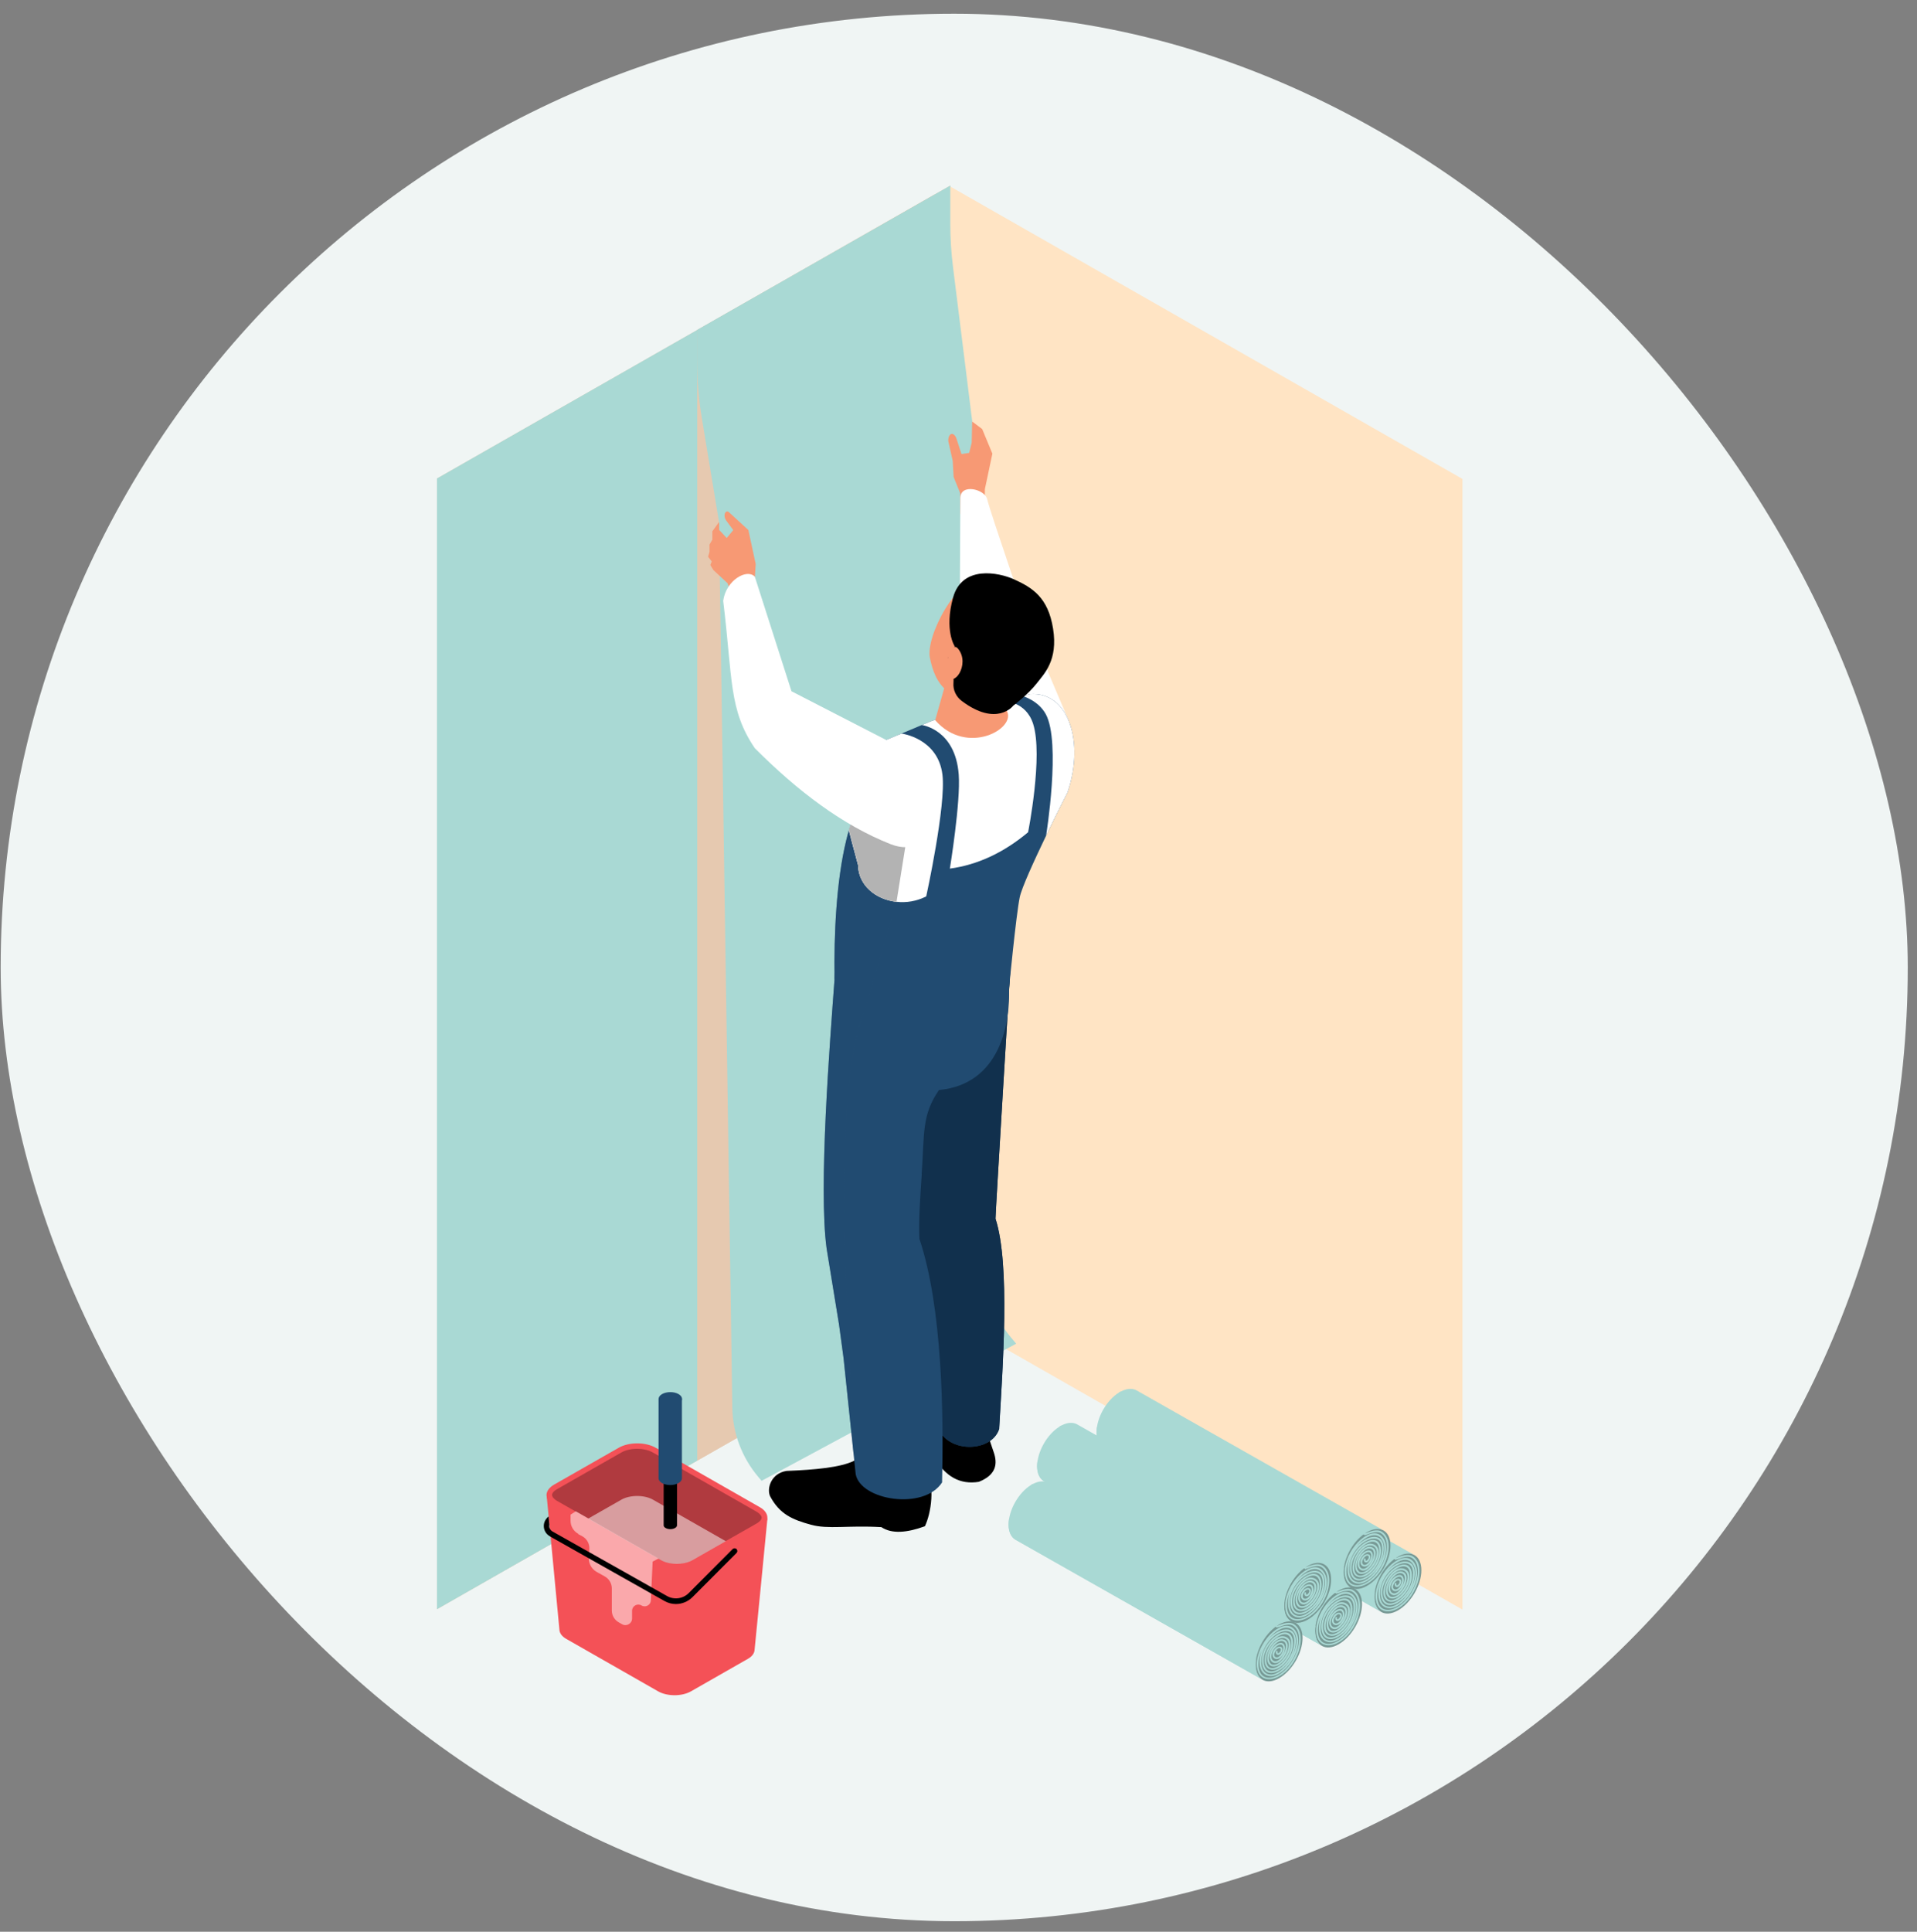 <svg width="134" height="135" viewBox="0 0 134 135" fill="none" xmlns="http://www.w3.org/2000/svg">
<rect x="0" y="0" width="134" height="135" fill="#808080" stroke="none"/>
<rect x="0.047" y="0.958" width="133.307" height="133.307" rx="66.653" fill="#F0F5F4"/>
<g clip-path="url(#clip0_1736_77347)">
<path d="M66.427 12.969V91.986L65.47 92.53L65.339 92.604L64.713 92.963L59.425 95.981L59.1 96.167L51.522 100.49L48.737 102.079L30.547 112.457V33.44L44.432 25.518L48.737 23.062L62.122 15.424L65.339 13.587L66.427 12.969Z" fill="#E6C9B0"/>
<path d="M66.353 92.017L102.227 112.488V33.471L66.353 12.994V92.017Z" fill="#FFE4C4"/>
<g style="mix-blend-mode:multiply">
<path d="M65.338 13.587L63.399 14.694L50.014 22.333L48.737 23.062V102.079L65.338 92.611V13.587Z" fill="#E6C9B0"/>
</g>
<path d="M67.96 29.451L68.886 88.683C68.911 90.427 69.543 92.116 70.663 93.464L71.032 93.903L53.236 103.489L52.992 103.199C51.853 101.844 51.215 100.143 51.19 98.387L50.257 36.465L49.056 29.204C48.837 27.887 48.73 26.557 48.73 25.221V23.056L62.122 15.424L66.427 12.969V15.671C66.427 16.649 66.489 17.626 66.608 18.597L67.96 29.451Z" fill="#A9D9D4"/>
<path d="M48.737 23.062V102.079L30.547 112.458V33.441L44.432 25.518L48.737 23.062Z" fill="#A9D9D4"/>
<path d="M68.843 35.778C68.836 35.71 68.843 34.189 68.843 34.189L69.368 31.703L68.655 29.983L67.954 29.457L67.923 30.93L67.748 31.647L67.209 31.733L66.846 30.62C66.659 30.156 66.283 30.249 66.283 30.818L66.596 32.21L66.659 33.335L67.115 34.461L67.134 35.933H68.805L68.836 35.785L68.843 35.778Z" fill="#F79974"/>
<path d="M74.668 50.282L72.209 44.486C72.209 44.486 69.193 35.729 69.005 34.888C68.849 34.183 67.128 33.762 67.128 34.813L67.084 43.639L70.801 55.205L74.668 50.275V50.282Z" fill="white"/>
<path d="M64.726 96.302C62.949 96.661 62.661 98.003 63.337 99.166L65.339 101.912C66.09 103.18 67.103 103.773 68.424 103.557C69.613 103.081 69.769 102.326 69.444 101.436L68.95 99.976L68.18 96.005L64.726 96.302Z" fill="black"/>
<path d="M69.85 99.84C69.293 101.665 65.651 101.603 65.407 99.16L64.412 90.365L64.206 87.52L62.191 79.597L61.753 76.295L63.173 67.809L70.639 67.475C70.639 67.475 69.594 84.588 69.587 85.17C70.632 88.367 70.082 95.665 69.844 99.84H69.85Z" fill="#25435C"/>
<path d="M69.85 99.84C69.293 101.665 65.651 101.603 65.407 99.16L64.412 90.365L64.206 87.52L62.191 79.597L61.753 76.295L63.173 67.809L70.639 67.475C70.639 67.475 69.594 84.588 69.587 85.17C70.632 88.367 70.082 95.665 69.844 99.84H69.85Z" fill="#11304D"/>
<path d="M64.688 102.636C65.408 103.811 65.076 105.778 64.651 106.662C63.393 107.12 62.342 107.212 61.609 106.724C59.232 106.588 57.905 106.891 56.685 106.557C55.383 106.198 54.501 105.821 53.831 104.565C53.575 104.003 53.925 102.951 54.983 102.796C56.954 102.716 58.725 102.561 59.695 102.091L61.378 99.11L64.438 101.442L64.682 102.623L64.688 102.636Z" fill="black"/>
<path d="M64.431 82.053C64.325 83.593 64.206 85.392 64.269 86.58C65.896 91.429 65.958 99.036 65.852 103.6C64.575 105.573 60.145 104.856 59.813 103.019L59.688 101.819L58.981 95.059C58.981 95.059 58.981 95.016 58.969 94.948L58.944 94.75L58.65 92.573L57.78 87.242C57.204 83.005 58.011 72.844 58.337 68.403C58.362 68.056 58.387 67.747 58.406 67.475L61.478 67.129L65.764 66.64C65.764 66.677 65.764 66.708 65.764 66.739C65.902 67.716 70.476 68.069 70.526 69.071C70.633 71.39 69.969 75.769 65.633 76.177C64.425 77.952 64.626 79.152 64.425 82.053H64.431Z" fill="#214B71"/>
<path d="M74.624 55.372C74.624 55.372 73.899 56.788 73.123 58.402C72.297 60.128 71.402 62.07 71.277 62.719C71.02 63.987 70.532 69.065 70.532 69.065C67.81 71.632 63.93 71.811 60.545 70.333C60.276 70.215 60.026 70.079 59.788 69.918C59.006 69.418 58.724 69.368 58.336 68.397C58.286 65.311 58.461 61.563 59.15 58.736C59.206 58.495 59.269 58.26 59.331 58.038C59.4 57.778 59.481 57.53 59.569 57.289C59.744 56.794 59.925 56.114 60.107 55.403C60.47 54.011 60.87 52.484 61.352 51.958L63.017 51.265L64.431 50.671L65.082 50.399C65.995 50.053 67.635 49.682 70.194 49.002C70.607 48.89 71.039 48.779 71.496 48.649C71.658 48.606 71.827 48.562 71.996 48.513C74.662 48.303 75.832 51.809 74.624 55.372Z" fill="#214B71"/>
<g style="mix-blend-mode:multiply" opacity="0.5">
<path d="M62.667 63.023L61.478 67.123L60.546 70.333C59 73.908 58.975 80.179 58.994 86.531L59.688 101.814L58.981 95.054C58.981 95.054 58.981 95.01 58.969 94.942L58.944 94.744L58.65 92.567L57.78 87.236C57.204 82.999 58.011 72.838 58.337 68.397C58.287 65.311 58.462 61.563 59.15 58.736L59.332 58.038L59.976 60.444C60.001 61.885 61.228 62.868 62.667 63.023Z" fill="#214B71"/>
</g>
<path d="M64.594 56.386L62.666 63.023C61.227 62.868 60.001 61.885 59.976 60.444L59.481 58.594L64.594 56.386Z" fill="#B3B3B3"/>
<path d="M64.744 62.645C64.074 62.985 63.348 63.103 62.666 63.022C61.227 62.868 60.001 61.884 59.976 60.443L59.481 58.594L59.331 58.038C59.406 57.759 59.481 57.524 59.569 57.289C59.725 56.856 59.882 56.281 60.038 55.669C60.063 55.582 60.082 55.489 60.107 55.403C60.47 54.011 60.87 52.483 61.352 51.958L63.017 51.265C63.017 51.265 65.557 51.581 65.876 54.129C66.145 56.263 64.744 62.645 64.744 62.645Z" fill="white"/>
<path d="M63.8 55.947L62.667 63.023C61.228 62.868 60.001 61.885 59.976 60.444L59.338 58.013C59.407 57.759 59.482 57.524 59.569 57.289C59.726 56.856 59.882 56.281 60.039 55.669L63.8 55.947Z" fill="#B3B3B3"/>
<path d="M70.194 49.002C70.194 49.002 71.709 49.002 72.216 50.585C72.929 52.811 71.865 58.161 71.865 58.161C70.182 59.571 68.361 60.437 66.396 60.703C66.396 60.703 67.159 56.04 67.016 54.129C66.778 50.962 64.438 50.671 64.438 50.671L65.088 50.399C66.002 50.053 67.641 49.682 70.201 49.002H70.194Z" fill="white"/>
<path d="M74.625 55.372C74.625 55.372 73.899 56.788 73.123 58.402C73.123 58.402 74.181 51.871 73.098 49.904C72.572 48.946 71.496 48.649 71.496 48.649C71.659 48.606 71.828 48.562 71.997 48.513C74.662 48.303 75.833 51.809 74.625 55.372Z" fill="white"/>
<path d="M73.38 44.752C73.493 46.756 72.178 48.494 70.132 48.822C66.203 49.453 65.37 47.752 65.001 45.977C64.694 44.511 66.841 40.231 69.018 40.169C71.19 40.101 73.267 42.755 73.38 44.758V44.752Z" fill="#F79974"/>
<path d="M66.753 45.439L65.37 50.331C67.604 52.885 71.115 50.894 70.364 49.657L70.921 45.21L66.753 45.439Z" fill="#F79974"/>
<path d="M66.246 46.014L66.734 45.167C66.734 45.167 65.99 44.047 66.621 41.759C67.254 39.471 69.825 40.009 70.877 40.485C72.141 41.06 73.261 41.728 73.611 43.936C73.962 46.144 73.004 47.066 72.472 47.752C71.878 48.519 70.827 49.317 70.827 49.317C70.827 49.317 69.681 50.832 67.222 48.983C66.828 48.686 66.609 48.216 66.647 47.733C66.715 46.75 66.246 46.02 66.246 46.02V46.014Z" fill="black"/>
<path d="M66.978 45.346C67.848 46.441 66.615 48.148 66.209 47.17C65.977 46.614 66.453 44.678 66.978 45.346Z" fill="#F79974"/>
<path d="M52.643 42.31L52.824 39.415L52.311 37.04L51.009 35.847C50.753 35.537 50.496 35.977 50.753 36.366L51.254 37.046L50.797 37.597L50.271 37.034V36.471L49.795 37.127V37.714L49.595 38.054V38.568L49.495 38.908L49.752 39.236L49.652 39.489L49.871 39.842L50.853 40.757L51.785 43.126L52.474 43.392L52.643 42.297V42.31Z" fill="#F79974"/>
<path d="M64.062 52.886L62.166 51.828L55.326 48.309L52.761 40.299C52.21 39.718 50.746 40.541 50.552 41.994C51.221 47.437 50.927 49.589 52.761 52.285C55.758 55.291 58.899 57.672 62.26 58.996C65.37 60.227 66.921 55.829 64.062 52.879V52.886Z" fill="white"/>
<path d="M98.873 108.679L81.609 98.895C81.321 98.734 80.933 98.746 80.501 98.975C80.482 98.987 80.47 98.994 80.451 99C80.426 99.012 80.401 99.031 80.376 99.049C79.506 99.587 78.811 100.806 78.811 101.814C78.811 102.333 78.999 102.704 79.3 102.871L96.564 112.656C95.313 112.037 97.421 108.394 98.76 108.623C98.76 108.623 98.823 108.648 98.879 108.673L98.873 108.679Z" fill="#A9D9D4"/>
<path d="M99.355 109.737C99.355 108.698 98.623 108.277 97.716 108.79C96.808 109.304 96.076 110.559 96.076 111.598C96.076 112.637 96.808 113.064 97.716 112.545C98.623 112.031 99.355 110.776 99.355 109.737Z" fill="#779995"/>
<g style="mix-blend-mode:multiply">
<path d="M99.091 110.621C99.373 109.724 99.21 108.982 98.672 108.722C98.372 108.599 98.009 108.716 97.633 108.859C97.558 108.889 97.602 109.001 97.677 108.97C98.028 108.84 98.366 108.729 98.622 108.834C99.098 109.063 99.242 109.755 98.979 110.59C98.29 112.662 96.132 113.25 96.282 111.37C96.445 109.848 98.09 108.419 98.729 109.261C99.417 110.17 98.222 112.205 97.158 112.285C96.795 112.285 96.551 112.056 96.482 111.642C96.257 109.601 99.041 108.209 98.747 110.238C98.56 111.697 96.77 112.817 96.638 111.425C96.532 110.071 98.334 108.778 98.547 109.879C98.772 111.153 97.108 112.477 96.845 111.493C96.645 110.733 97.527 109.496 98.134 109.768C98.866 110.089 97.877 111.833 97.189 111.574C96.626 111.128 97.427 109.842 97.94 109.941C98.51 110.052 98.015 111.19 97.533 111.345C97.321 111.394 97.145 111.246 97.183 110.943C97.239 110.405 97.909 109.91 98.003 110.368C98.059 110.714 97.683 111.203 97.452 111.054C97.202 110.887 97.646 110.287 97.809 110.467C97.94 110.603 97.571 110.961 97.615 110.702C97.627 110.621 97.508 110.603 97.496 110.683C97.471 110.856 97.571 110.893 97.602 110.906C97.84 110.961 98.053 110.553 97.896 110.386C97.759 110.244 97.371 110.355 97.258 110.813C97.214 111.153 97.49 111.289 97.74 111.147C97.99 111.005 98.165 110.634 98.122 110.349C98.003 109.724 97.133 110.232 97.064 110.93C97.039 111.122 97.095 111.289 97.208 111.388C97.828 111.926 98.879 110.003 97.971 109.823C97.277 109.687 96.445 111.283 97.145 111.679C97.959 112.007 99.104 110.052 98.19 109.65C97.202 109.217 96.075 111.648 97.114 111.926C97.815 112.124 98.86 110.893 98.672 109.854C98.422 108.568 96.407 109.916 96.52 111.431C96.664 112.978 98.66 111.877 98.866 110.25C99.192 108.03 96.113 109.409 96.363 111.654C96.445 112.13 96.739 112.396 97.164 112.396C98.347 112.31 99.573 110.164 98.829 109.18C98.084 108.197 96.332 109.786 96.163 111.345C95.994 113.343 98.341 112.879 99.091 110.615V110.621Z" fill="#A9D9D4"/>
</g>
<g style="mix-blend-mode:multiply">
<path d="M80.5 98.975C80.5 98.975 80.469 98.994 80.45 99C80.425 99.012 80.4 99.031 80.375 99.049C80.569 99.161 97.395 108.92 97.59 109.025L97.658 108.914C97.552 108.852 80.613 99.037 80.506 98.975H80.5Z" fill="#A9D9D4"/>
</g>
<g style="mix-blend-mode:multiply">
<path d="M96.1 111.252C96.025 111.777 96.1 112.396 96.557 112.656L79.293 102.871C78.992 102.704 78.805 102.333 78.805 101.814C78.805 101.696 78.817 101.572 78.836 101.449L96.1 111.258V111.252Z" fill="#A9D9D4"/>
</g>
<path d="M94.718 111.047L77.453 101.263C77.165 101.102 76.778 101.114 76.346 101.343C76.327 101.356 76.314 101.362 76.296 101.368C76.271 101.38 76.246 101.399 76.221 101.411C75.351 101.949 74.656 103.168 74.656 104.176C74.656 104.695 74.844 105.066 75.144 105.233L92.409 115.018C91.157 114.399 93.266 110.756 94.605 110.985C94.605 110.985 94.668 111.01 94.724 111.035L94.718 111.047Z" fill="#A9D9D4"/>
<path d="M95.206 112.105C95.206 111.066 94.474 110.645 93.566 111.159C92.659 111.672 91.927 112.927 91.927 113.967C91.927 115.006 92.659 115.432 93.566 114.913C94.474 114.399 95.206 113.144 95.206 112.105Z" fill="#779995"/>
<g style="mix-blend-mode:multiply">
<path d="M94.937 112.995C95.219 112.098 95.056 111.356 94.518 111.096C94.218 110.973 93.855 111.09 93.479 111.233C93.404 111.263 93.448 111.375 93.523 111.344C93.873 111.214 94.211 111.103 94.468 111.208C94.944 111.437 95.087 112.129 94.825 112.964C94.136 115.036 91.971 115.624 92.128 113.744C92.29 112.222 93.936 110.793 94.574 111.635C95.263 112.544 94.067 114.579 93.004 114.659C92.641 114.659 92.397 114.43 92.328 114.016C92.103 111.975 94.887 110.583 94.593 112.612C94.405 114.071 92.616 115.191 92.484 113.799C92.378 112.445 94.18 111.152 94.393 112.253C94.618 113.527 92.954 114.851 92.691 113.867C92.49 113.107 93.373 111.87 93.98 112.142C94.712 112.463 93.723 114.207 93.035 113.948C92.472 113.502 93.273 112.216 93.786 112.315C94.355 112.426 93.861 113.564 93.379 113.719C93.166 113.768 92.991 113.62 93.029 113.317C93.085 112.779 93.754 112.284 93.848 112.742C93.905 113.088 93.529 113.577 93.298 113.428C93.047 113.261 93.492 112.661 93.654 112.841C93.786 112.977 93.417 113.335 93.46 113.076C93.473 112.995 93.354 112.977 93.341 113.057C93.317 113.23 93.417 113.267 93.448 113.28C93.686 113.335 93.898 112.927 93.742 112.76C93.604 112.618 93.216 112.729 93.104 113.187C93.06 113.527 93.335 113.663 93.586 113.521C93.836 113.379 94.011 113.008 93.967 112.723C93.848 112.098 92.979 112.606 92.91 113.304C92.885 113.496 92.941 113.663 93.054 113.762C93.673 114.3 94.724 112.377 93.817 112.197C93.123 112.061 92.29 113.657 92.991 114.053C93.805 114.381 94.95 112.426 94.036 112.024C93.047 111.591 91.921 114.022 92.96 114.3C93.661 114.498 94.706 113.267 94.518 112.228C94.268 110.942 92.253 112.29 92.365 113.805C92.509 115.352 94.505 114.251 94.712 112.624C95.037 110.404 91.959 111.783 92.209 114.028C92.29 114.504 92.584 114.77 93.01 114.77C94.192 114.684 95.419 112.538 94.674 111.554C93.93 110.571 92.178 112.16 92.009 113.719C91.84 115.717 94.186 115.253 94.944 112.989L94.937 112.995Z" fill="#A9D9D4"/>
</g>
<g style="mix-blend-mode:multiply">
<path d="M76.346 101.343C76.346 101.343 76.315 101.362 76.296 101.368C76.271 101.38 76.246 101.399 76.221 101.411C76.415 101.522 93.241 111.282 93.435 111.387L93.504 111.276C93.398 111.214 76.459 101.399 76.352 101.337L76.346 101.343Z" fill="#A9D9D4"/>
</g>
<g style="mix-blend-mode:multiply">
<path d="M91.952 113.62C91.877 114.146 91.952 114.764 92.409 115.024L75.144 105.239C74.844 105.072 74.656 104.701 74.656 104.182C74.656 104.064 74.669 103.941 74.688 103.817L91.952 113.626V113.62Z" fill="#A9D9D4"/>
</g>
<path d="M90.563 113.416L73.298 103.632C73.01 103.471 72.622 103.483 72.191 103.712C72.172 103.725 72.159 103.731 72.14 103.737C72.115 103.749 72.09 103.768 72.065 103.78C71.196 104.318 70.501 105.537 70.501 106.545C70.501 107.064 70.689 107.436 70.989 107.603L88.254 117.387C87.002 116.768 89.111 113.126 90.45 113.354C90.45 113.354 90.513 113.379 90.569 113.404L90.563 113.416Z" fill="#A9D9D4"/>
<path d="M91.05 114.474C91.05 113.434 90.318 113.014 89.411 113.527C88.504 114.041 87.772 115.296 87.772 116.335C87.772 117.374 88.504 117.801 89.411 117.281C90.318 116.768 91.05 115.513 91.05 114.474Z" fill="#779995"/>
<g style="mix-blend-mode:multiply">
<path d="M90.788 115.364C91.069 114.468 90.907 113.725 90.368 113.466C90.068 113.342 89.705 113.459 89.33 113.602C89.255 113.633 89.299 113.744 89.374 113.713C89.724 113.583 90.062 113.472 90.319 113.577C90.794 113.806 90.938 114.498 90.675 115.333C89.987 117.405 87.822 117.993 87.978 116.113C88.141 114.591 89.787 113.163 90.425 114.004C91.113 114.913 89.918 116.948 88.854 117.028C88.491 117.028 88.247 116.799 88.178 116.385C87.953 114.344 90.738 112.952 90.444 114.981C90.256 116.441 88.466 117.56 88.335 116.168C88.228 114.814 90.031 113.521 90.243 114.622C90.469 115.896 88.804 117.22 88.541 116.236C88.341 115.476 89.223 114.239 89.83 114.511C90.562 114.832 89.574 116.577 88.885 116.317C88.322 115.872 89.123 114.585 89.636 114.684C90.206 114.795 89.712 115.933 89.23 116.088C89.017 116.137 88.842 115.989 88.879 115.686C88.936 115.148 89.605 114.653 89.699 115.111C89.755 115.457 89.38 115.946 89.148 115.797C88.898 115.63 89.342 115.03 89.505 115.21C89.636 115.346 89.267 115.705 89.311 115.445C89.323 115.364 89.205 115.346 89.192 115.426C89.167 115.599 89.267 115.636 89.299 115.649C89.536 115.705 89.749 115.296 89.593 115.129C89.455 114.987 89.067 115.098 88.954 115.556C88.91 115.896 89.186 116.032 89.436 115.89C89.686 115.748 89.862 115.377 89.818 115.092C89.699 114.468 88.829 114.975 88.76 115.674C88.735 115.865 88.792 116.032 88.904 116.131C89.524 116.669 90.575 114.746 89.668 114.567C88.973 114.43 88.141 116.026 88.842 116.422C89.655 116.75 90.8 114.795 89.887 114.393C88.898 113.96 87.772 116.391 88.81 116.669C89.511 116.867 90.556 115.636 90.368 114.597C90.118 113.311 88.103 114.659 88.216 116.175C88.36 117.721 90.356 116.62 90.562 114.993C90.888 112.773 87.809 114.152 88.059 116.397C88.141 116.873 88.435 117.139 88.861 117.139C90.043 117.053 91.27 114.907 90.525 113.923C89.78 112.94 88.028 114.529 87.859 116.088C87.69 118.086 90.037 117.622 90.794 115.358L90.788 115.364Z" fill="#A9D9D4"/>
</g>
<g style="mix-blend-mode:multiply">
<path d="M72.196 103.712C72.196 103.712 72.165 103.731 72.146 103.737C72.121 103.749 72.096 103.768 72.071 103.78C72.265 103.892 89.092 113.651 89.286 113.756L89.355 113.645C89.248 113.583 72.309 103.768 72.203 103.706L72.196 103.712Z" fill="#A9D9D4"/>
</g>
<g style="mix-blend-mode:multiply">
<path d="M87.797 115.989C87.722 116.515 87.797 117.133 88.254 117.393L70.989 107.609C70.689 107.442 70.501 107.07 70.501 106.551C70.501 106.433 70.513 106.31 70.532 106.186L87.797 115.995V115.989Z" fill="#A9D9D4"/>
</g>
<path d="M96.715 106.953L79.45 97.169C79.163 97.008 78.775 97.021 78.343 97.249C78.324 97.262 78.312 97.268 78.293 97.274C78.268 97.287 78.243 97.305 78.218 97.317C77.348 97.856 76.653 99.074 76.653 100.082C76.653 100.602 76.841 100.973 77.141 101.14L94.406 110.924C93.154 110.306 95.263 106.663 96.602 106.892C96.602 106.892 96.665 106.916 96.721 106.941L96.715 106.953Z" fill="#A9D9D4"/>
<path d="M97.197 108.017C97.197 106.978 96.465 106.558 95.557 107.071C94.65 107.585 93.918 108.84 93.918 109.879C93.918 110.918 94.65 111.345 95.557 110.825C96.465 110.312 97.197 109.057 97.197 108.017Z" fill="#779995"/>
<g style="mix-blend-mode:multiply">
<path d="M96.933 108.901C97.215 108.005 97.052 107.263 96.514 107.003C96.214 106.879 95.851 106.997 95.475 107.139C95.4 107.17 95.444 107.281 95.519 107.25C95.87 107.12 96.207 107.009 96.464 107.114C96.939 107.343 97.084 108.036 96.821 108.871C96.132 110.942 93.967 111.53 94.124 109.65C94.286 108.128 95.932 106.7 96.57 107.541C97.259 108.45 96.064 110.485 95 110.565C94.637 110.565 94.393 110.336 94.324 109.922C94.099 107.881 96.883 106.489 96.589 108.518C96.401 109.978 94.612 111.097 94.48 109.706C94.374 108.351 96.176 107.058 96.389 108.159C96.614 109.433 94.95 110.757 94.687 109.774C94.487 109.013 95.369 107.776 95.976 108.048C96.708 108.37 95.719 110.114 95.031 109.854C94.468 109.409 95.269 108.122 95.782 108.221C96.351 108.332 95.857 109.47 95.375 109.625C95.162 109.675 94.987 109.526 95.025 109.223C95.081 108.685 95.751 108.19 95.844 108.648C95.901 108.994 95.525 109.483 95.294 109.334C95.043 109.167 95.488 108.567 95.65 108.747C95.782 108.883 95.413 109.242 95.457 108.982C95.469 108.901 95.35 108.883 95.338 108.963C95.313 109.137 95.413 109.174 95.444 109.186C95.682 109.242 95.894 108.833 95.738 108.666C95.6 108.524 95.213 108.636 95.1 109.093C95.056 109.433 95.331 109.569 95.582 109.427C95.832 109.285 96.007 108.914 95.963 108.629C95.844 108.005 94.975 108.512 94.906 109.211C94.881 109.402 94.937 109.569 95.05 109.668C95.669 110.206 96.721 108.283 95.813 108.104C95.119 107.968 94.286 109.563 94.987 109.959C95.801 110.287 96.946 108.332 96.032 107.93C95.043 107.498 93.917 109.928 94.956 110.206C95.657 110.404 96.702 109.174 96.514 108.135C96.264 106.848 94.249 108.196 94.361 109.712C94.505 111.258 96.501 110.157 96.708 108.53C97.033 106.31 93.955 107.689 94.205 109.934C94.286 110.411 94.581 110.677 95.006 110.677C96.189 110.59 97.415 108.444 96.671 107.46C95.926 106.477 94.174 108.067 94.005 109.625C93.836 111.623 96.182 111.159 96.939 108.895L96.933 108.901Z" fill="#A9D9D4"/>
</g>
<g style="mix-blend-mode:multiply">
<path d="M78.342 97.255C78.342 97.255 78.311 97.274 78.292 97.28C78.267 97.292 78.242 97.311 78.217 97.323C78.411 97.435 95.237 107.194 95.431 107.299L95.5 107.188C95.394 107.126 78.455 97.311 78.348 97.249L78.342 97.255Z" fill="#A9D9D4"/>
</g>
<g style="mix-blend-mode:multiply">
<path d="M93.942 109.532C93.867 110.058 93.942 110.677 94.399 110.936L77.135 101.152C76.834 100.985 76.647 100.614 76.647 100.094C76.647 99.977 76.659 99.853 76.678 99.73L93.942 109.539V109.532Z" fill="#A9D9D4"/>
</g>
<path d="M92.56 109.328L75.295 99.543C75.007 99.383 74.619 99.395 74.188 99.624C74.169 99.636 74.156 99.642 74.138 99.649C74.112 99.661 74.088 99.68 74.062 99.698C73.193 100.236 72.498 101.455 72.498 102.463C72.498 102.982 72.686 103.353 72.986 103.52L90.251 113.305C88.999 112.686 91.108 109.043 92.447 109.272C92.447 109.272 92.51 109.297 92.566 109.322L92.56 109.328Z" fill="#A9D9D4"/>
<path d="M93.047 110.386C93.047 109.347 92.315 108.926 91.408 109.439C90.501 109.953 89.769 111.208 89.769 112.247C89.769 113.286 90.501 113.713 91.408 113.194C92.315 112.68 93.047 111.425 93.047 110.386Z" fill="#779995"/>
<g style="mix-blend-mode:multiply">
<path d="M92.778 111.27C93.06 110.373 92.897 109.631 92.359 109.371C92.058 109.248 91.695 109.365 91.32 109.507C91.245 109.538 91.289 109.65 91.364 109.619C91.714 109.489 92.052 109.378 92.309 109.483C92.784 109.712 92.928 110.404 92.665 111.239C91.977 113.311 89.812 113.899 89.968 112.018C90.131 110.497 91.777 109.068 92.415 109.909C93.103 110.819 91.908 112.853 90.844 112.934C90.481 112.934 90.237 112.705 90.169 112.291C89.943 110.25 92.728 108.858 92.434 110.887C92.246 112.346 90.457 113.466 90.325 112.074C90.219 110.72 92.021 109.427 92.234 110.528C92.459 111.802 90.794 113.126 90.532 112.142C90.331 111.381 91.214 110.144 91.821 110.417C92.553 110.738 91.564 112.482 90.876 112.223C90.313 111.777 91.114 110.491 91.627 110.59C92.196 110.701 91.702 111.839 91.22 111.994C91.007 112.043 90.832 111.895 90.87 111.592C90.926 111.054 91.595 110.559 91.689 111.017C91.746 111.363 91.37 111.851 91.138 111.703C90.888 111.536 91.332 110.936 91.495 111.116C91.627 111.252 91.257 111.61 91.301 111.351C91.314 111.27 91.195 111.252 91.182 111.332C91.157 111.505 91.257 111.542 91.289 111.555C91.526 111.61 91.739 111.202 91.583 111.035C91.445 110.893 91.057 111.004 90.945 111.462C90.901 111.802 91.176 111.938 91.426 111.796C91.677 111.654 91.852 111.282 91.808 110.998C91.689 110.373 90.819 110.88 90.751 111.579C90.725 111.771 90.782 111.938 90.894 112.037C91.514 112.575 92.565 110.652 91.658 110.472C90.963 110.336 90.131 111.932 90.832 112.328C91.645 112.656 92.79 110.701 91.877 110.299C90.888 109.866 89.762 112.297 90.801 112.575C91.501 112.773 92.54 111.542 92.359 110.503C92.109 109.217 90.094 110.565 90.206 112.08C90.35 113.627 92.346 112.526 92.553 110.899C92.878 108.679 89.799 110.058 90.05 112.303C90.131 112.779 90.425 113.045 90.851 113.045C92.033 112.959 93.26 110.812 92.515 109.829C91.771 108.846 90.018 110.435 89.85 111.994C89.68 113.991 92.027 113.528 92.784 111.264L92.778 111.27Z" fill="#A9D9D4"/>
</g>
<g style="mix-blend-mode:multiply">
<path d="M74.188 99.624C74.188 99.624 74.156 99.643 74.138 99.649C74.113 99.661 74.088 99.68 74.062 99.698C74.257 99.81 91.083 109.569 91.277 109.674L91.346 109.563C91.239 109.501 74.3 99.686 74.194 99.624H74.188Z" fill="#A9D9D4"/>
</g>
<g style="mix-blend-mode:multiply">
<path d="M89.787 111.901C89.712 112.426 89.787 113.045 90.244 113.305L72.979 103.52C72.679 103.353 72.491 102.982 72.491 102.463C72.491 102.345 72.504 102.221 72.522 102.098L89.787 111.907V111.901Z" fill="#A9D9D4"/>
</g>
<path d="M38.213 104.541L38.351 105.975L38.407 106.557L38.432 106.81L38.488 107.398L39.108 113.935C39.133 114.152 39.289 114.368 39.583 114.535L46.01 118.203C46.642 118.561 47.662 118.561 48.294 118.203L52.28 115.927C52.574 115.76 52.724 115.543 52.743 115.327C52.749 115.327 53.644 106.118 53.644 106.118L38.219 104.541H38.213Z" fill="#F45157"/>
<path d="M38.738 105.221L46.009 109.371C46.723 109.779 47.88 109.779 48.594 109.371L53.105 106.798C53.819 106.39 53.819 105.728 53.105 105.326L45.834 101.176C45.121 100.768 43.963 100.768 43.25 101.176L38.738 103.749C38.025 104.157 38.025 104.813 38.738 105.221Z" fill="#F45157"/>
<path d="M38.594 104.485C38.594 104.615 38.726 104.77 38.932 104.887L40.246 105.636L41.11 106.124L46.034 108.932L46.203 109.031C46.485 109.192 46.885 109.285 47.298 109.285C47.711 109.285 48.112 109.192 48.393 109.031L50.727 107.701L52.899 106.464C53.112 106.341 53.237 106.192 53.237 106.062C53.237 105.932 53.105 105.778 52.899 105.654L45.628 101.504C45.346 101.343 44.946 101.25 44.532 101.25C44.12 101.25 43.719 101.343 43.438 101.504L38.926 104.077C38.713 104.194 38.588 104.349 38.588 104.479L38.594 104.485Z" fill="#B03A3F"/>
<path opacity="0.5" d="M41.116 106.13L46.209 109.037C46.491 109.198 46.891 109.291 47.304 109.291C47.717 109.291 48.118 109.198 48.399 109.037L50.733 107.707L45.634 104.8C45.352 104.64 44.952 104.547 44.538 104.547C44.126 104.547 43.725 104.64 43.443 104.8L41.109 106.13H41.116Z" fill="white"/>
<path opacity="0.5" d="M40.421 107.213L40.709 107.367C41.028 107.541 41.216 107.887 41.197 108.246L41.159 108.839C41.134 109.254 41.347 109.65 41.71 109.854L42.273 110.169C42.58 110.342 42.767 110.664 42.767 111.01V112.557C42.767 112.891 42.949 113.206 43.243 113.373L43.481 113.509C43.794 113.688 44.182 113.466 44.182 113.107V112.569C44.182 112.235 44.551 112.025 44.839 112.198C45.12 112.365 45.483 112.173 45.496 111.845L45.621 109.13L46.034 108.92L41.109 106.106L40.252 105.617L39.883 105.852V106.285C39.883 106.662 40.089 107.009 40.427 107.194L40.421 107.213Z" fill="white"/>
<g style="mix-blend-mode:multiply">
<path d="M38.275 106.037L38.344 105.976L38.4 106.557C38.388 106.6 38.388 106.65 38.394 106.693C38.394 106.736 38.406 106.773 38.425 106.811C38.463 106.897 38.525 106.978 38.619 107.027L46.622 111.536C47.117 111.82 47.736 111.734 48.137 111.338L51.209 108.258C51.284 108.184 51.409 108.184 51.484 108.258C51.56 108.332 51.56 108.456 51.484 108.53L48.412 111.61C48.093 111.932 47.667 112.099 47.242 112.099C46.967 112.099 46.679 112.024 46.428 111.876L38.488 107.398L38.431 107.361C38.2 107.231 38.043 106.996 38.018 106.736C37.987 106.47 38.087 106.217 38.287 106.031L38.275 106.037Z" fill="black"/>
</g>
<path d="M47.186 102.488C47.367 102.593 47.367 102.76 47.186 102.865C47.004 102.97 46.71 102.97 46.529 102.865C46.347 102.76 46.347 102.593 46.529 102.488C46.71 102.382 47.004 102.382 47.186 102.488Z" fill="black"/>
<path d="M46.391 102.679V106.6C46.391 106.668 46.434 106.736 46.528 106.786C46.71 106.891 47.004 106.891 47.185 106.786C47.279 106.736 47.323 106.668 47.323 106.6V102.679H46.391Z" fill="black"/>
<path d="M47.435 97.428C47.754 97.614 47.754 97.904 47.435 98.09C47.116 98.275 46.597 98.275 46.277 98.09C45.958 97.904 45.958 97.614 46.277 97.428C46.597 97.243 47.116 97.243 47.435 97.428Z" fill="#214B71"/>
<path d="M46.034 97.756V103.31C46.034 103.427 46.115 103.551 46.271 103.644C46.59 103.829 47.11 103.829 47.429 103.644C47.592 103.551 47.667 103.434 47.667 103.31V97.756H46.027H46.034Z" fill="#214B71"/>
</g>
<defs>
<clipPath id="clip0_1736_77347">
<rect width="71.68" height="105.506" fill="white" transform="translate(30.547 12.969)"/>
</clipPath>
</defs>
</svg>

